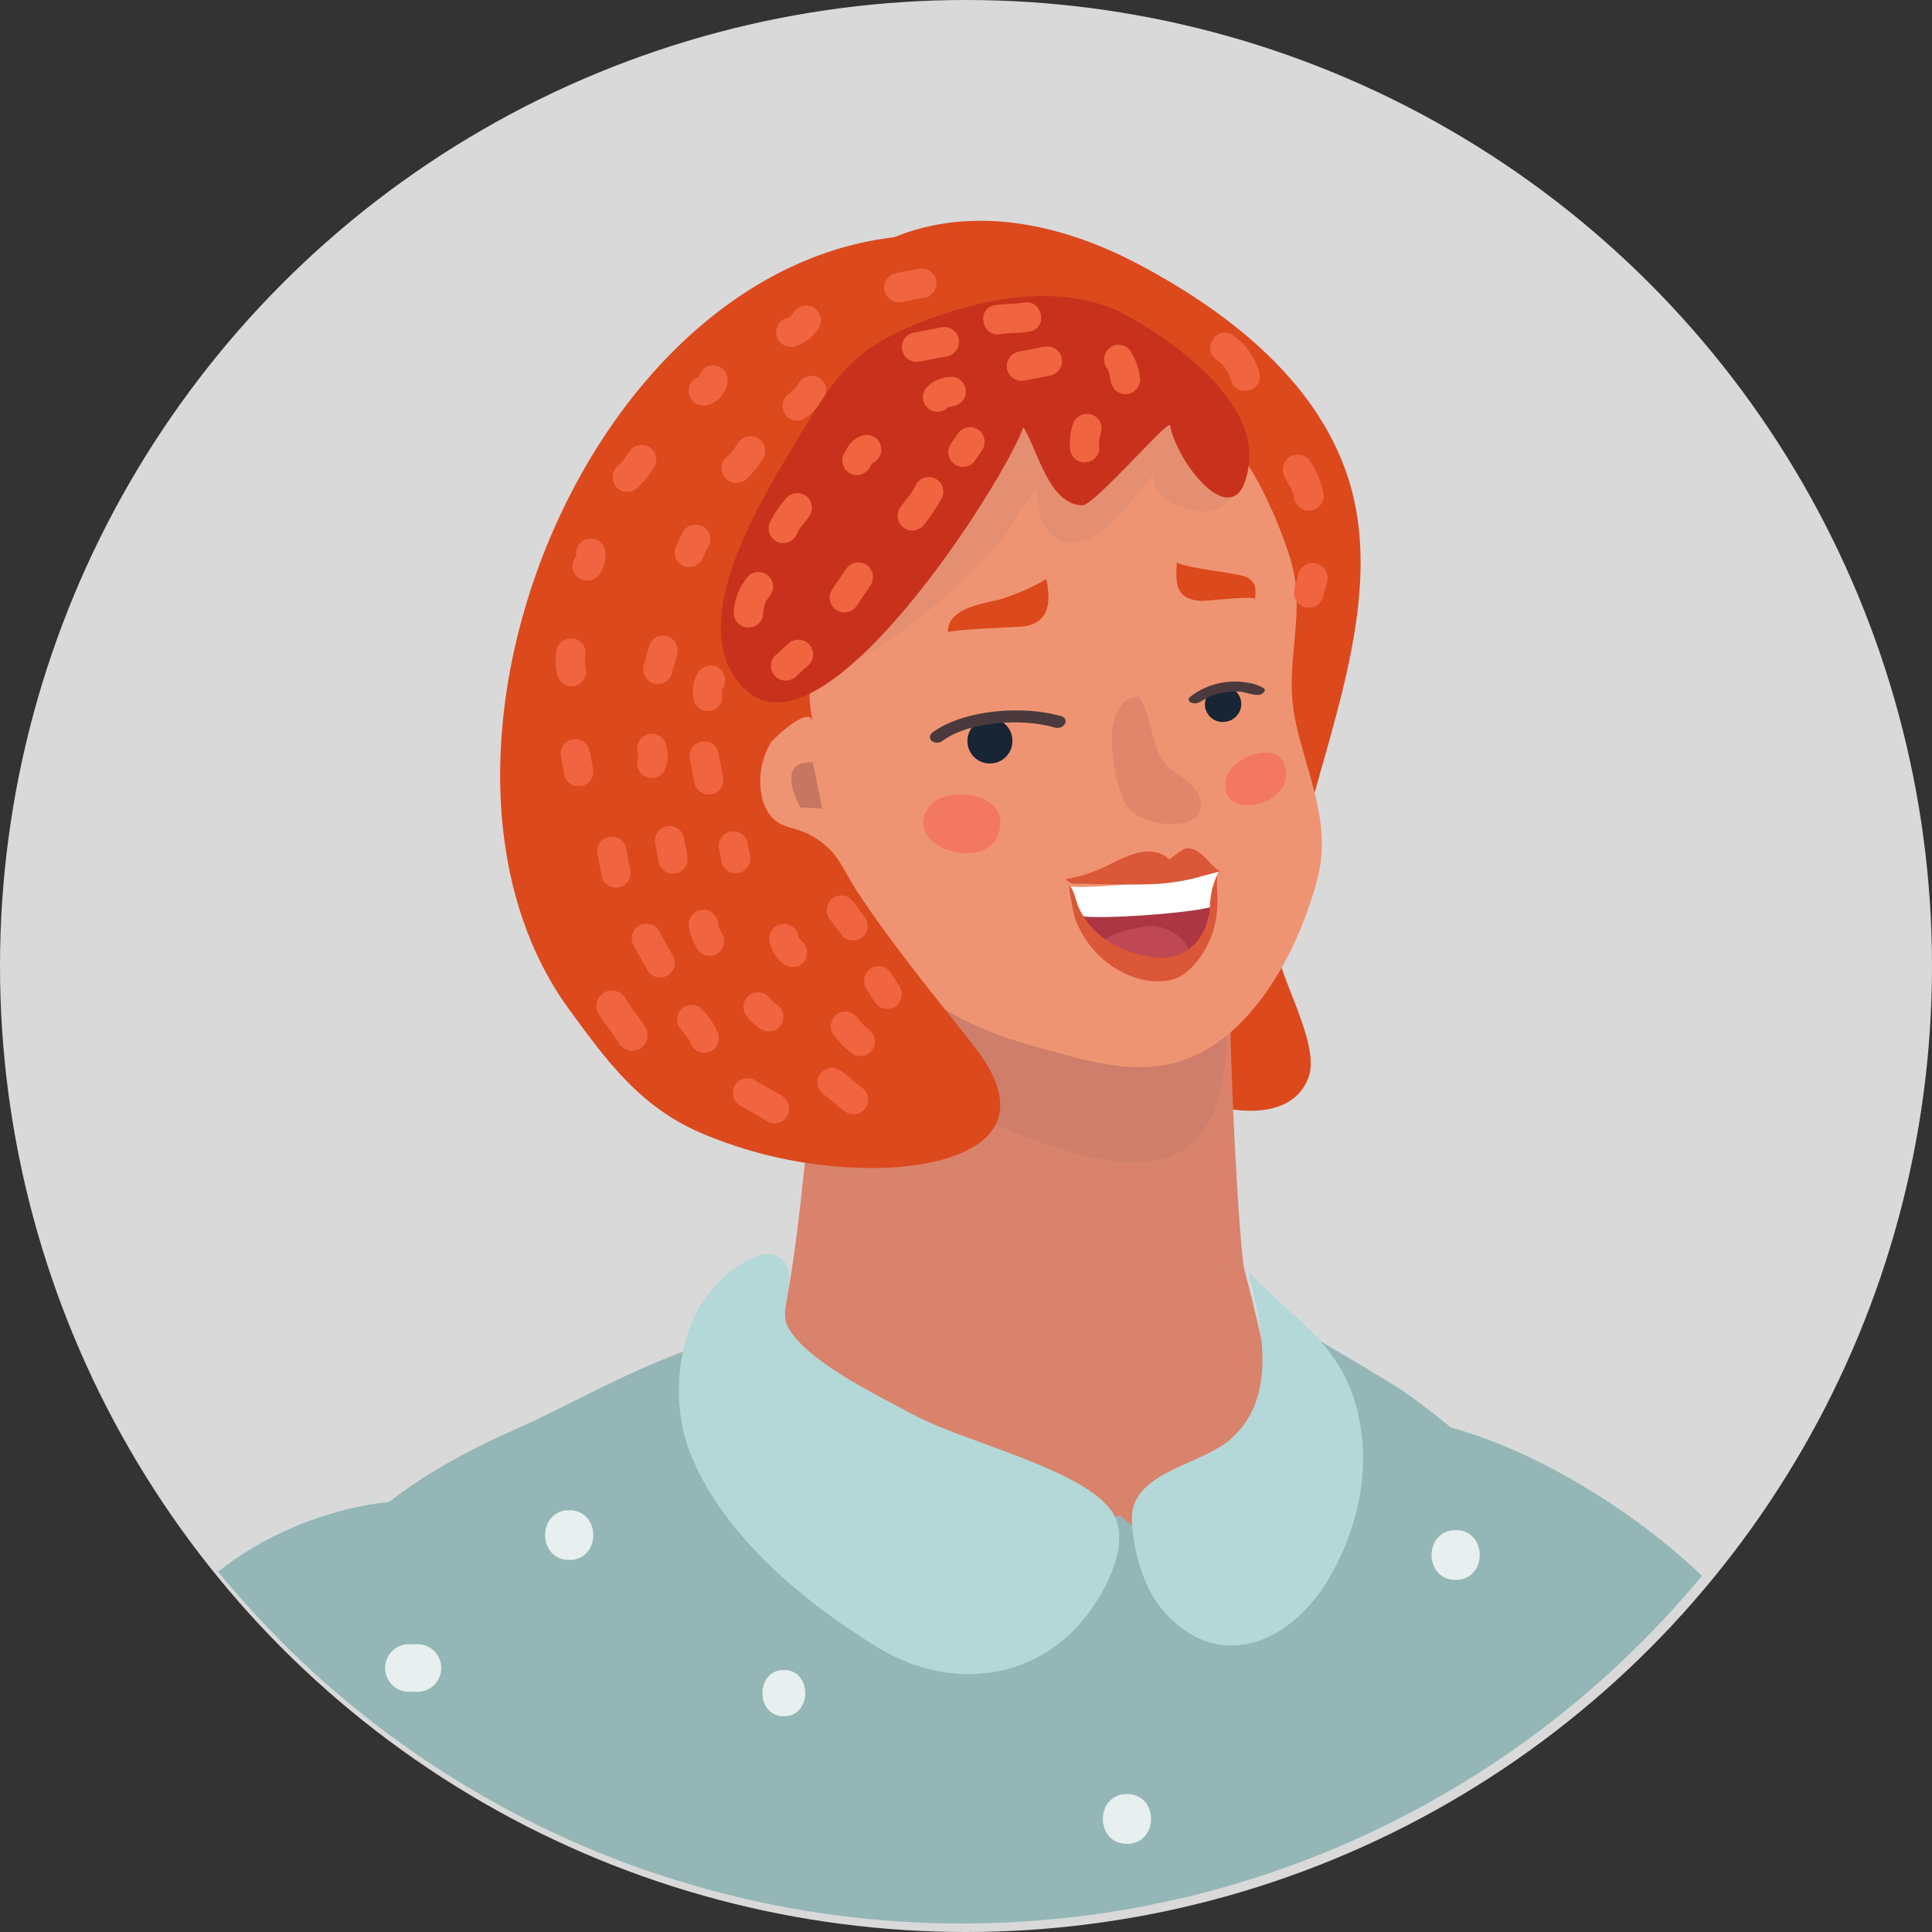 <svg xmlns="http://www.w3.org/2000/svg" xmlns:xlink="http://www.w3.org/1999/xlink" width="228" height="228" viewBox="0 0 228 228">
  <rect x="0" y="0" width="228" height="228" fill="#333333" stroke="none"/>
  <defs>
    <clipPath id="clip-path">
      <circle id="Ellipse_35" data-name="Ellipse 35" cx="113.5" cy="113.5" r="113.5" transform="translate(188 1653)" fill="#ededed"/>
    </clipPath>
    <clipPath id="clip-person-left-12">
      <rect width="228" height="228"/>
    </clipPath>
  </defs>
  <g id="person-left-12" clip-path="url(#clip-person-left-12)">
    <circle id="Ellipse_45" data-name="Ellipse 45" cx="114" cy="114" r="114" fill="#d9d9d9"/>
    <g id="Mask_Group_17" data-name="Mask Group 17" transform="translate(-188 -1653)" clip-path="url(#clip-path)">
      <g id="Group_3975" data-name="Group 3975" transform="translate(-690.184 822.416)">
        <path id="Path_9302" data-name="Path 9302" d="M1048.665,861.7c-8.952-4.718-19.712-7.1-29.318-2.847-3.793,1.681-4.429,5.35-6.618,6.708a23.962,23.962,0,0,1-5.745,2.183c.255-.081,10.635,2.472,11.676,2.708a44.259,44.259,0,0,1,11.9,4.557c9.265,5.2,12.609,17.146,14.382,27.034,1.408,7.849-1.43,14.017-3.139,21.479q-.318,1.394-.537,2.875c-1.326,9.041-.992,20.088,4.385,27.893,3.336,4.842,19.869,11.8,23.164,3.566,1.681-4.205-4.011-12.521-4.075-17.345-.07-5.479,3.035-9.647,4.423-14.822,3.189-11.885,8.25-25.844,4.54-38.166C1070.117,875.607,1059.238,867.268,1048.665,861.7Z" transform="translate(-36.257)" fill="#db491d"/>
        <g id="Group_3961" data-name="Group 3961" transform="translate(964.791 937.622)">
          <path id="Path_9303" data-name="Path 9303" d="M1057.4,977.84c-7.93-2.147-16-.389-24.05-1.036-11.116-.891-22.271-2.957-24.465,10.394-1.457,8.87-2.05,18.184-3.195,27.215-.429,3.389-.937,6.737-1.6,10.008-2.461,12.192-10.1,22.078-2.738,34.511,9.1,15.353,42.339,7.433,52.758-2.128,11.5-10.55,7.625-25.155,4.356-37.941C1057.721,1015.954,1055.717,977.384,1057.4,977.84Z" transform="translate(-998.225 -976.131)" fill="#d9836c"/>
        </g>
        <path id="Path_9304" data-name="Path 9304" d="M1021.223,976.369c-5.569,16.763,11.82,25.39,24.355,28.89,16.873,4.71,18.478-6.57,17.755-20.084C1049.265,990.269,1034.757,979.965,1021.223,976.369Z" transform="translate(-40.501 -38.585)" fill="#ce7e6b"/>
        <path id="Path_9305" data-name="Path 9305" d="M1020.157,933.5a3.286,3.286,0,0,0-1.12,4.481,8.853,8.853,0,0,0,6.719,1.681,3.282,3.282,0,0,0,1.123-4.479A5.087,5.087,0,0,0,1020.157,933.5Z" transform="translate(-39.996 -24.568)" fill="#76c094"/>
        <path id="Path_9306" data-name="Path 9306" d="M1042.51,967.77a2.853,2.853,0,0,0-1.782,5.4c.026.026.062.062.111.109q.331.375.119.091c.143.183.28.368.414.558.53.737.995,1.525,1.469,2.3,1.935,3.158,6.833.159,4.9-3C1046.409,971.063,1045.063,968.616,1042.51,967.77Z" transform="translate(-46.563 -35.778)" fill="#c8e5d1"/>
        <g id="Group_3962" data-name="Group 3962" transform="translate(989.227 910.064)">
          <path id="Path_9307" data-name="Path 9307" d="M1034.332,935.785a3.694,3.694,0,0,0,1.195,3.217,3.7,3.7,0,0,0,5.175.651C1043.419,937.483,1034.587,934.484,1034.332,935.785Z" transform="translate(-1034.281 -935.469)" fill="#37252a"/>
        </g>
        <g id="Group_3963" data-name="Group 3963" transform="translate(1018.534 910.887)">
          <path id="Path_9308" data-name="Path 9308" d="M1077.832,936.785l.188-.1a2.465,2.465,0,0,1-.5.2C1077.625,936.852,1077.727,936.827,1077.832,936.785Z" transform="translate(-1077.522 -936.683)" fill="#b6e3f0"/>
        </g>
        <path id="Path_9309" data-name="Path 9309" d="M1082.587,931.563l.2-.089a2.509,2.509,0,0,1-.522.176C1082.366,931.621,1082.476,931.6,1082.587,931.563Z" transform="translate(-60.515 -24.118)" fill="#b6e3f0"/>
        <path id="Path_9310" data-name="Path 9310" d="M1064.451,902.467c-1.843-5.443-4.657-11.421-8.8-15.516-4.9-4.845-14.91-8.524-21.373-9.576-6.655-1.082-14.285,3.358-18.278,8.587-5.538,7.263-2.734,20.044-6.323,28.421-1.924,4.491-6.687,6.085-8.449,10.262-2.123,5.051,1.462,12.075,6.338,13.762,5.8,2,7,8.344,10.451,12.781,4.1,5.269,10.781,7.989,16.916,9.647,5.063,1.374,10.322,3.115,15.591,1.933,9.381-2.113,15.177-13.467,17.364-21.955,1.666-6.47-1.3-12.288-2.618-18.477C1063.728,915.089,1066.883,909.654,1064.451,902.467Z" transform="translate(-34.202 -6.631)" fill="#ef9472"/>
        <g id="Group_3964" data-name="Group 3964" transform="translate(990.05 898.935)">
          <path id="Path_9311" data-name="Path 9311" d="M1041.653,921.432c-2,.5-6.283,1.05-6.155,3.922,0-.089.49-.176,1.249-.253,2.329-.239,7.172-.414,7.673-.478,3.089-.4,3.236-2.965,2.691-5.576A27.387,27.387,0,0,1,1041.653,921.432Z" transform="translate(-1035.495 -919.048)" fill="#db491d"/>
        </g>
        <g id="Group_3965" data-name="Group 3965" transform="translate(971.56 920.551)">
          <path id="Path_9312" data-name="Path 9312" d="M1009.291,956.268l2.557.127c-.356-1.81-.657-3.673-1.123-5.447C1007.014,950.791,1008.218,954.234,1009.291,956.268Z" transform="translate(-1008.213 -950.943)" fill="#c67661"/>
        </g>
        <g id="Group_3966" data-name="Group 3966" transform="translate(1017.005 896.918)">
          <path id="Path_9313" data-name="Path 9313" d="M1081,917.3c-.458-.081-5.693-.817-5.661-1.225-.176,2-.126,3.515,1.2,4.195a4.271,4.271,0,0,0,1.813.382c.453.012,6.259-.659,6.191-.192C1084.965,917.66,1083.337,917.721,1081,917.3Z" transform="translate(-1075.267 -916.072)" fill="#db491d"/>
        </g>
        <g id="Group_3967" data-name="Group 3967" transform="translate(1015.27 909.08)">
          <path id="Path_9314" data-name="Path 9314" d="M1072.988,934.094l.167-.077a2.569,2.569,0,0,1-.449.157C1072.8,934.148,1072.887,934.131,1072.988,934.094Z" transform="translate(-1072.706 -934.017)" fill="#b6e3f0"/>
        </g>
        <g id="Group_3968" data-name="Group 3968" transform="translate(1015.417 909.08)">
          <path id="Path_9315" data-name="Path 9315" d="M1073.058,934.094l.167-.077a3.079,3.079,0,0,1-.3.118A1.053,1.053,0,0,0,1073.058,934.094Z" transform="translate(-1072.924 -934.017)" fill="#f2d9ce"/>
        </g>
        <g id="Group_3969" data-name="Group 3969" transform="translate(1015.27 909.198)">
          <path id="Path_9316" data-name="Path 9316" d="M1072.789,934.208l.064-.017a1.329,1.329,0,0,1-.148.039Z" transform="translate(-1072.706 -934.191)" fill="#f2d9ce"/>
        </g>
        <g id="Group_3970" data-name="Group 3970" transform="translate(990.519 919.682)">
          <path id="Path_9317" data-name="Path 9317" d="M1036.194,949.674l.01,0-.017-.012Z" transform="translate(-1036.188 -949.66)" fill="#daa699"/>
        </g>
        <g id="Group_3971" data-name="Group 3971" transform="translate(979.416 912.364)">
          <path id="Path_9318" data-name="Path 9318" d="M1019.849,938.961l-.045-.1A.185.185,0,0,0,1019.849,938.961Z" transform="translate(-1019.804 -938.863)" fill="#dfafa1"/>
        </g>
        <path id="Path_9319" data-name="Path 9319" d="M1031.664,958.331c-.073.173-.2.467-.056.094-2.4,4.565,6.848,7.124,8.427,2.885C1042.023,955.991,1033.041,955.259,1031.664,958.331Z" transform="translate(-44.065 -32.189)" fill="#f27862"/>
        <path id="Path_9320" data-name="Path 9320" d="M1071.686,948.576a6.149,6.149,0,0,1-1.885-1.937c-1.167-2.276-1.208-4.973-2.523-7.153-5.259.2-2.975,11.394-1.16,13.291,2.41,2.508,10.25,2.781,8.014-2A7.972,7.972,0,0,0,1071.686,948.576Z" transform="translate(-54.64 -26.7)" fill="#e0866b"/>
        <path id="Path_9321" data-name="Path 9321" d="M1083.834,952.637c-.008.159-.016.428-.016.093-.529,4.4,7.143,3.01,7.145-.843C1090.973,947.054,1084.012,949.762,1083.834,952.637Z" transform="translate(-61.009 -29.841)" fill="#f27862"/>
        <g id="Group_3972" data-name="Group 3972" transform="translate(972.471 930.077)">
          <path id="Path_9322" data-name="Path 9322" d="M1009.558,965c.158.009.336.026.52.045v-.007Z" transform="translate(-1009.558 -964.998)" fill="#283135"/>
        </g>
        <g id="Group_3973" data-name="Group 3973" transform="translate(937.209 858.319)">
          <path id="Path_9323" data-name="Path 9323" d="M1012.036,859.283c-24.906-2.282-44.685,19.72-51.729,44.4-4.738,16.6-3.715,34.407,5.379,46.85,4.66,6.376,8.586,11.725,16.061,14.775a51.847,51.847,0,0,0,21.095,3.9c9.665-.375,18.552-4.185,10.667-14.279-4.719-6.039-9.524-11.785-13.743-18.176-2.051-3.112-2.319-4.967-5.545-6.766-2.4-1.336-4.362-.611-5.616-3.843a8.849,8.849,0,0,1,.859-7.112c.281-.426,4.472-4.487,4.976-2.5-.956-3.776.288-6.583-1.162-10.531-3.389-9.221-.657-17.438,8-22.326,7.639-4.311,20.352-2.823,25.644-11.068C1031.571,865.358,1017.718,859.8,1012.036,859.283Z" transform="translate(-957.528 -859.12)" fill="#db491d"/>
        </g>
        <path id="Path_9324" data-name="Path 9324" d="M1052.8,887.334c-3.494-.186-5.4,3.856-9.051,4.332-5.843.758-10.494-2.021-16.162.539-12.815,5.789-14.4,17.974-22.92,26.546l1.175-1.012c1.273,7.82,16.188-4.059,18.506-6.085a65.31,65.31,0,0,0,7.125-7.03c1.675-1.993,2.7-4.515,4.586-6.319-.116,2.3.76,6.157,4.159,6.268,3.743.122,7.638-5.989,9.646-8.085-.634,3.669,8.679,6.878,9.461,1.438C1059.811,894.555,1057.571,887.589,1052.8,887.334Z" transform="translate(-35.511 -9.891)" fill="#e58f72"/>
        <path id="Path_9325" data-name="Path 9325" d="M1003.944,1008.1c-1.027-.685-2.154-1.19-3.179-1.871a1.734,1.734,0,1,0-1.944,2.873c1.022.68,2.152,1.182,3.177,1.871a1.735,1.735,0,0,0,1.946-2.873Z" transform="translate(-33.383 -48.115)" fill="#f0643f"/>
        <path id="Path_9326" data-name="Path 9326" d="M991.377,993.767a1.733,1.733,0,0,0-2.441-.167,1.762,1.762,0,0,0-.165,2.45c.252.326.518.637.775.958.032.038.173.242.226.316.023.036.045.077.066.114a.311.311,0,0,0,.035.057,1.727,1.727,0,0,0,3.378-.717A8.214,8.214,0,0,0,991.377,993.767Z" transform="translate(-30.254 -44.002)" fill="#f0643f"/>
        <path id="Path_9327" data-name="Path 9327" d="M983.712,979.992a1.761,1.761,0,0,0-2.323-.793,1.743,1.743,0,0,0-.785,2.324l1.607,2.879a1.733,1.733,0,1,0,3.107-1.535Z" transform="translate(-27.695 -39.44)" fill="#f0643f"/>
        <path id="Path_9328" data-name="Path 9328" d="M977.874,965.395a1.732,1.732,0,1,0-3.4.647l.455,2.392a1.733,1.733,0,1,0,3.4-.651Z" transform="translate(-25.77 -34.594)" fill="#f0643f"/>
        <path id="Path_9329" data-name="Path 9329" d="M971.491,948.342a1.731,1.731,0,1,0-3.4.65l.392,2.048a1.731,1.731,0,1,0,3.4-.65Z" transform="translate(-23.713 -29.099)" fill="#f0643f"/>
        <path id="Path_9330" data-name="Path 9330" d="M970.627,932.115c0-.06-.012-.239-.011-.281s.1-.521.011-.186a1.774,1.774,0,0,0-1.055-2.219,1.736,1.736,0,0,0-2.213,1.058,6.781,6.781,0,0,0-.016,3.018,1.733,1.733,0,1,0,3.4-.65C970.7,932.609,970.661,932.363,970.627,932.115Z" transform="translate(-23.43 -23.429)" fill="#f0643f"/>
        <path id="Path_9331" data-name="Path 9331" d="M971.963,912a1.751,1.751,0,0,0-1.379,2c-.048.078-.1.152-.151.23a1.735,1.735,0,1,0,2.868,1.954,3.731,3.731,0,0,0,.689-2.8A1.747,1.747,0,0,0,971.963,912Z" transform="translate(-24.384 -17.831)" fill="#f0643f"/>
        <path id="Path_9332" data-name="Path 9332" d="M981.5,895.961a1.741,1.741,0,0,0-2.4.459c-.242.356-.483.71-.74,1.053-.027.033-.183.224-.246.3a4.229,4.229,0,0,1-.438.407,1.737,1.737,0,0,0,2.281,2.62,10.622,10.622,0,0,0,2.008-2.429A1.758,1.758,0,0,0,981.5,895.961Z" transform="translate(-26.621 -12.578)" fill="#f0643f"/>
        <path id="Path_9333" data-name="Path 9333" d="M993.809,881.9a1.749,1.749,0,0,0-2.216,1.058c-.019.078-.046.153-.071.227a1.732,1.732,0,0,0,.87,3.345,3.231,3.231,0,0,0,2.47-2.409A1.768,1.768,0,0,0,993.809,881.9Z" transform="translate(-30.891 -8.111)" fill="#f0643f"/>
        <path id="Path_9334" data-name="Path 9334" d="M1010.107,871.693a1.75,1.75,0,0,0-2.406.459c-.065.1-.137.192-.211.283.033-.053-.216.224-.266.268a.435.435,0,0,0-.058.043l-.092.053-.072.029a.172.172,0,0,0-.039.01,1.737,1.737,0,0,0,.651,3.412,4.89,4.89,0,0,0,2.953-2.146A1.754,1.754,0,0,0,1010.107,871.693Z" transform="translate(-35.797 -4.758)" fill="#f0643f"/>
        <path id="Path_9335" data-name="Path 9335" d="M1028.5,864.974l-2.722.52a1.738,1.738,0,0,0,.653,3.414l2.721-.519a1.738,1.738,0,0,0-.652-3.415Z" transform="translate(-41.859 -2.678)" fill="#f0643f"/>
        <path id="Path_9336" data-name="Path 9336" d="M1018.018,1006.459c-.876-.613-1.625-1.387-2.5-2a1.734,1.734,0,1,0-1.943,2.872c.875.612,1.621,1.389,2.5,2a1.748,1.748,0,0,0,2.409-.459A1.769,1.769,0,0,0,1018.018,1006.459Z" transform="translate(-38.137 -47.542)" fill="#f0643f"/>
        <path id="Path_9337" data-name="Path 9337" d="M1003.878,992.439c-.16-.11-.315-.222-.466-.342-.057-.052-.129-.117-.162-.151a4.2,4.2,0,0,1-.321-.384,1.741,1.741,0,0,0-2.446-.167,1.769,1.769,0,0,0-.165,2.451,7.165,7.165,0,0,0,1.611,1.467,1.737,1.737,0,0,0,1.949-2.875Z" transform="translate(-33.975 -43.292)" fill="#f0643f"/>
        <path id="Path_9338" data-name="Path 9338" d="M994.066,979.009c-.017-.032-.067-.175-.091-.245-.067-.247-.115-.5-.166-.753a1.73,1.73,0,1,0-3.4.651,6.747,6.747,0,0,0,1.124,2.8,1.733,1.733,0,0,0,2.444.167,1.774,1.774,0,0,0,.166-2.45C994.347,979.462,994.087,979.047,994.066,979.009Z" transform="translate(-30.906 -38.66)" fill="#f0643f"/>
        <path id="Path_9339" data-name="Path 9339" d="M987.914,963.477a1.734,1.734,0,1,0-3.406.65l.392,2.047a1.733,1.733,0,1,0,3.4-.65Z" transform="translate(-29.004 -33.976)" fill="#f0643f"/>
        <path id="Path_9340" data-name="Path 9340" d="M982.808,945.98a1.752,1.752,0,0,0-1.377,2.031c.046.242.087.487.119.729a.047.047,0,0,0,0,.02,1.724,1.724,0,0,0,3,1.675,4.15,4.15,0,0,0,.285-3.072A1.751,1.751,0,0,0,982.808,945.98Z" transform="translate(-28.013 -28.783)" fill="#f0643f"/>
        <path id="Path_9341" data-name="Path 9341" d="M985.366,928.978a1.734,1.734,0,0,0-2.21,1.055l-.632,2.242a1.77,1.77,0,0,0,1.057,2.219,1.736,1.736,0,0,0,2.211-1.058l.632-2.243A1.769,1.769,0,0,0,985.366,928.978Z" transform="translate(-28.349 -23.283)" fill="#f0643f"/>
        <path id="Path_9342" data-name="Path 9342" d="M991.369,909.826a1.741,1.741,0,0,0-2.409.461,7.326,7.326,0,0,0-.515,1.022c-.058.133-.113.27-.17.4-.02.04-.051.1-.073.131a1.759,1.759,0,0,0,.462,2.413,1.737,1.737,0,0,0,2.4-.458,7.119,7.119,0,0,0,.518-1.025c.057-.133.113-.269.169-.4.022-.042.053-.1.076-.131A1.764,1.764,0,0,0,991.369,909.826Z" transform="translate(-30.111 -17.046)" fill="#f0643f"/>
        <path id="Path_9343" data-name="Path 9343" d="M1000.461,894.427a1.74,1.74,0,0,0-2.4.459c-.241.354-.485.71-.74,1.053-.028.037-.186.226-.249.306a4.257,4.257,0,0,1-.434.406,1.736,1.736,0,0,0,2.279,2.618,10.576,10.576,0,0,0,2.009-2.43A1.757,1.757,0,0,0,1000.461,894.427Z" transform="translate(-32.732 -12.084)" fill="#f0643f"/>
        <path id="Path_9344" data-name="Path 9344" d="M1010.939,883.832a1.759,1.759,0,0,0-2.35.689c-.02.024-.1.14-.14.2-.108.139-.222.278-.338.409-.138.159-.285.306-.438.45l-.045.039c-.041.029-.088.064-.135.094a1.737,1.737,0,0,0,1.784,2.98,8.236,8.236,0,0,0,2.35-2.5A1.749,1.749,0,0,0,1010.939,883.832Z" transform="translate(-36.151 -8.696)" fill="#f0643f"/>
        <path id="Path_9345" data-name="Path 9345" d="M1019.559,996.417c-.131-.1-.259-.2-.388-.3-.009-.021-.244-.239-.283-.279a11.4,11.4,0,0,1-.746-.92,1.743,1.743,0,0,0-2.448-.169,1.773,1.773,0,0,0-.164,2.453,9.414,9.414,0,0,0,2.083,2.082,1.74,1.74,0,0,0,2.407-.458A1.759,1.759,0,0,0,1019.559,996.417Z" transform="translate(-38.878 -44.374)" fill="#f0643f"/>
        <path id="Path_9346" data-name="Path 9346" d="M1008.11,981.026a1.855,1.855,0,0,1-.144-.171c-.031-.049-.077-.124-.1-.168-.011-.021-.02-.046-.03-.071a.222.222,0,0,0-.018-.062,1.732,1.732,0,1,0-3.4.651,4.493,4.493,0,0,0,1.736,2.686,1.738,1.738,0,0,0,2.407-.458A1.766,1.766,0,0,0,1008.11,981.026Z" transform="translate(-35.419 -39.479)" fill="#f0643f"/>
        <path id="Path_9347" data-name="Path 9347" d="M999.034,964.485a1.733,1.733,0,1,0-3.4.651l.26,1.366a1.734,1.734,0,1,0,3.406-.651Z" transform="translate(-32.588 -34.301)" fill="#f0643f"/>
        <path id="Path_9348" data-name="Path 9348" d="M993.947,948.753a1.731,1.731,0,1,0-3.4.649l.523,2.731a1.731,1.731,0,1,0,3.4-.647Z" transform="translate(-30.95 -29.231)" fill="#f0643f"/>
        <path id="Path_9349" data-name="Path 9349" d="M994.147,934.381a1.742,1.742,0,0,0-2.405.459,4.5,4.5,0,0,0-.625,3.137,1.732,1.732,0,1,0,3.4-.647c-.005-.03-.008-.038-.012-.058.009-.077.024-.208.031-.279.02-.053.031-.108.051-.159a.159.159,0,0,1,.013-.035l0-.007A1.763,1.763,0,0,0,994.147,934.381Z" transform="translate(-31.125 -24.96)" fill="#f0643f"/>
        <path id="Path_9350" data-name="Path 9350" d="M1017.4,974.707a1.74,1.74,0,0,0-2.445-.171,1.771,1.771,0,0,0-.163,2.453l1.411,1.853a1.737,1.737,0,0,0,2.444.169,1.769,1.769,0,0,0,.165-2.451Z" transform="translate(-38.64 -37.86)" fill="#f0643f"/>
        <path id="Path_9351" data-name="Path 9351" d="M1024.846,988.5h0c-.067-.114-.131-.229-.194-.343a10.561,10.561,0,0,0-.731-1.124,1.739,1.739,0,0,0-2.443-.167,1.776,1.776,0,0,0-.167,2.453,1.329,1.329,0,0,1,.082.111c.07.111.133.229.2.343a10.27,10.27,0,0,0,.731,1.122,1.735,1.735,0,0,0,2.444.167,1.774,1.774,0,0,0,.167-2.45C1024.9,988.574,1024.874,988.536,1024.846,988.5Z" transform="translate(-40.741 -41.832)" fill="#f0643f"/>
        <path id="Path_9352" data-name="Path 9352" d="M1083.832,876.429c-1.828-1.295-3.77,1.577-1.944,2.873a3.975,3.975,0,0,1,1.69,2.321c.479,2.184,3.882,1.538,3.4-.65A7.578,7.578,0,0,0,1083.832,876.429Z" transform="translate(-60.159 -6.273)" fill="#f0643f"/>
        <path id="Path_9353" data-name="Path 9353" d="M977.757,991.679a1.836,1.836,0,1,0-3.294,1.625c.7,1.211,1.679,2.236,2.382,3.44a1.872,1.872,0,0,0,2.461.842,1.853,1.853,0,0,0,.836-2.467C979.435,993.907,978.46,992.884,977.757,991.679Z" transform="translate(-25.711 -43.187)" fill="#f0643f"/>
        <g id="Group_3974" data-name="Group 3974" transform="translate(1003.951 930.695)">
          <path id="Path_9354" data-name="Path 9354" d="M1056.889,971.684l-.233.062c.8,4.825,6.962,9.154,13.21,8.119,2.316-.387,2.895-3,4.359-10.071C1074.045,970.656,1058.873,971.978,1056.889,971.684Z" transform="translate(-1056.216 -967.162)" fill="#fff"/>
          <path id="Path_9355" data-name="Path 9355" d="M1058.653,977.208c.228.032,2.186,2.971,4.557,3.984a13.882,13.882,0,0,0,8.593.818c.465-.127,1.678-3.2,2.2-5.88C1071.512,976.85,1061.243,977.606,1058.653,977.208Z" transform="translate(-1056.859 -969.203)" fill="#ac3644"/>
          <path id="Path_9356" data-name="Path 9356" d="M1067.868,979.452c-1.626.2-4.594.912-5.029,1.725a10.992,10.992,0,0,0,5.62,2.155c.412.064,4.526.394,4.453-.408C1072.73,980.858,1069.916,979.2,1067.868,979.452Z" transform="translate(-1058.208 -970.266)" fill="#c04854"/>
          <path id="Path_9357" data-name="Path 9357" d="M1069.884,966.021a18.206,18.206,0,0,0-1.633,1.207c-2.037-1.872-4.714-.561-6.805.451a17.715,17.715,0,0,1-5.4,1.864c-.224.022.6.493.649.512a6.705,6.705,0,0,0,1.324.022c.861.022,1.717.083,2.574.071.677-.013,3.608.118,6.428-.054a25.364,25.364,0,0,0,4.138-.641c.249-.057,2.959-.853,3.041-.8C1072.919,967.827,1071.62,965.36,1069.884,966.021Z" transform="translate(-1056.006 -965.91)" fill="#da5738"/>
          <path id="Path_9358" data-name="Path 9358" d="M1073.2,974.189a6.551,6.551,0,0,1-.916,3.181,5.4,5.4,0,0,1-4.851,2.843,13.3,13.3,0,0,1-5.977-1.79,9.423,9.423,0,0,1-3.765-4.2c-.259-.564-.616-2.371-1.12-2.506a26.665,26.665,0,0,0,.733,3.9,11.968,11.968,0,0,0,2.413,3.919c2.147,2.332,5.64,3.951,8.8,3.305,2.322-.481,4.194-3.255,4.962-5.469a12.768,12.768,0,0,0,.615-3.734c.024-.586-.218-3.015.091-3.462A9.416,9.416,0,0,0,1073.2,974.189Z" transform="translate(-1056.181 -967.286)" fill="#da5738"/>
        </g>
        <path id="Path_9359" data-name="Path 9359" d="M1093.114,1064.771c-11.257,1.209-19.991,17.367-22.474,26.29-4.09,14.7,1.2,25.852,6.988,38.936a53.416,53.416,0,0,1,2.052,5.907c2.482,8.2,5.173,18.51,14.2,20.4,10.966,2.3,28.879-12.881,35.283-19.392,14.871-15.118,23.972-35.1,7.648-51.883C1127.328,1075.28,1108.284,1063.143,1093.114,1064.771Z" transform="translate(-56.304 -67.026)" fill="#94b6b6"/>
        <path id="Path_9360" data-name="Path 9360" d="M1049.2,1056.422c-1.107-.777-14.046-8.466-14.027-8.268a31,31,0,0,1-.771,11.425,23.17,23.17,0,0,1-4.3,8.3,17.763,17.763,0,0,1-7.525,5.191c-2.333.949-4.934-.089-6.637-1.877a23.233,23.233,0,0,1-2.68.158c-15.884,3.5-31.32-8.607-43.1-18.365a5.333,5.333,0,0,1-1.665-2.5c-8.006,2.069-17.634,7.687-23.594,10.306-10.55,4.635-19.947,10.519-25.911,20.777-7.03,12.091-8.729,22.7-6.693,31.949,4.046,18.392,22.853,31.432,43.9,40.134,22.776,9.412,49.058,11.645,72.919,5.251,14.921-4,31.873-10.273,43.495-21.457,5.035-4.846,10.029-9.88,10.266-16.994q.016-.467,0-.947c-.192-7.522-3.793-14.933-5.551-22.12C1072.842,1079.048,1063.71,1066.606,1049.2,1056.422Z" transform="translate(-5.484 -61.718)" fill="#94b6b6"/>
        <path id="Path_9361" data-name="Path 9361" d="M1005.722,1108.978c-3.368,0-3.368,5.473,0,5.473S1009.092,1108.978,1005.722,1108.978Z" transform="translate(-35.036 -81.32)" fill="#e7efef"/>
        <path id="Path_9362" data-name="Path 9362" d="M1021.142,1162.271c-3.37,0-3.37,5.471,0,5.471S1024.51,1162.271,1021.142,1162.271Z" transform="translate(-40.005 -98.494)" fill="#e7efef"/>
        <path id="Path_9363" data-name="Path 9363" d="M1084.467,1039.169c.041.027.078.054.117.079-.033-.038-.06-.082-.092-.119C1084.3,1038.921,1084.294,1038.936,1084.467,1039.169Z" transform="translate(-61.186 -58.763)" fill="#b4d7d8"/>
        <path id="Path_9364" data-name="Path 9364" d="M1081.255,1039.595c1.577,6.317,3.671,15.013-2.282,19.953-3.6,2.983-11.588,3.78-11.448,9.315.082,3.286,1.267,7.9,3.538,10.583,6.668,7.865,15.318,3.887,19.711-3.614,3.621-6.186,5.061-13.392,3.259-20.21C1092.005,1047.949,1086.471,1045.161,1081.255,1039.595Z" transform="translate(-55.766 -58.961)" fill="#b4d7d8"/>
        <path id="Path_9365" data-name="Path 9365" d="M1016.338,1055.527c-4.2-2.274-12.617-6.286-14.826-10.365-1.166-2.153,1.188-5.656-.4-7.665-1.99-2.527-5.965.622-7.883,2.521-4.95,4.9-5.626,13.957-3.274,19.959,3.663,9.351,12.716,17.167,21.919,22.867,9.058,5.612,19.361,3.917,25.183-4,2.235-3.046,4.847-8.266,2.852-11.65C1036.883,1062.054,1022.338,1058.777,1016.338,1055.527Z" transform="translate(-30.35 -57.981)" fill="#b4d7d8"/>
        <path id="Path_9366" data-name="Path 9366" d="M911.221,1083.315c-8.837,4.219-15.86,11.5-16.657,20.2-1.745,19.091,22.642,39.975,36.788,49.953,7.332,5.172,9.536,7.546,14.942.017,11.526-16.067,12.744-51.307-.46-66.837C938.06,1077.507,923.023,1077.685,911.221,1083.315Z" transform="translate(0 -71.781)" fill="#94b6b6"/>
        <path id="Path_9367" data-name="Path 9367" d="M941.347,1104.5h-1.122a2.807,2.807,0,0,0,0,5.613h1.122a2.807,2.807,0,0,0,0-5.613Z" transform="translate(-13.839 -79.878)" fill="#e7efef"/>
        <path id="Path_9368" data-name="Path 9368" d="M1094.675,897.6a1.793,1.793,0,0,0-.634,2.413c.238.464.5.916.743,1.377.024.047.2.43.222.462.031.083.06.167.085.25.013.041.023.069.032.09v.017a1.763,1.763,0,0,0,3.527,0,9.975,9.975,0,0,0-1.564-3.976A1.772,1.772,0,0,0,1094.675,897.6Z" transform="translate(-64.24 -13.127)" fill="#f0643f"/>
        <path id="Path_9369" data-name="Path 9369" d="M1097.946,916.218a1.775,1.775,0,0,0-1.749,1.606c-.013.053-.025.1-.039.155-.043.153-.1.308-.148.463a4.718,4.718,0,0,0-.268,1.3,1.76,1.76,0,0,0,3.513.155c.013-.052.024-.1.039-.153.043-.154.1-.31.148-.463a4.715,4.715,0,0,0,.268-1.3A1.774,1.774,0,0,0,1097.946,916.218Z" transform="translate(-64.86 -19.201)" fill="#f0643f"/>
        <path id="Path_9370" data-name="Path 9370" d="M1043.724,871.976c-7.545-4.068-17.489-1.889-24.954,1.185-6.779,2.793-9.193,5.848-12.779,11.873-4.194,7.048-15.562,23.933-6.817,31.425,8.59,7.36,26.873-19.719,31.592-29.214a21.406,21.406,0,0,0,.891-2c1.738,2.728,2.958,9.055,6.947,9.206,1.389.053,10.21-10.22,10.36-9.44.926,4.828,8.313,13.841,9.331,4.326C1059.07,882.087,1049.384,875.026,1043.724,871.976Z" transform="translate(-32.701 -4.227)" fill="#c8321c"/>
        <path id="Path_9371" data-name="Path 9371" d="M1032.227,875.164l-3.4.65a1.738,1.738,0,0,0,.651,3.412l3.4-.649A1.739,1.739,0,0,0,1032.227,875.164Z" transform="translate(-42.858 -5.96)" fill="#f0643f"/>
        <path id="Path_9372" data-name="Path 9372" d="M1046.466,870.874c-1.158.2-2.284.107-3.469.311-2.2.373-1.551,3.787.651,3.411,1.073-.181,2.258-.1,3.467-.307C1049.32,873.905,1048.666,870.49,1046.466,870.874Z" transform="translate(-47.424 -4.579)" fill="#f0643f"/>
        <path id="Path_9373" data-name="Path 9373" d="M1002.425,918.387a1.733,1.733,0,0,0-2.446-.169,6.984,6.984,0,0,0-1.768,4.226,1.734,1.734,0,1,0,3.456.279c.032-.216.059-.434.091-.651.012-.069.025-.136.037-.2l.043-.157a4.14,4.14,0,0,1,.222-.616c-.136.317.371-.438.2-.26A1.774,1.774,0,0,0,1002.425,918.387Z" transform="translate(-33.426 -19.707)" fill="#f0643f"/>
        <path id="Path_9374" data-name="Path 9374" d="M1008.633,904.361a1.745,1.745,0,0,0-2.405.458,11.382,11.382,0,0,0-1.851,2.836,1.766,1.766,0,0,0,1.059,2.217,1.743,1.743,0,0,0,2.211-1.055c.016-.062.037-.123.058-.179a.282.282,0,0,0,.026-.036,6.184,6.184,0,0,1,.454-.639c.306-.4.627-.779.91-1.19A1.747,1.747,0,0,0,1008.633,904.361Z" transform="translate(-35.389 -15.285)" fill="#f0643f"/>
        <path id="Path_9375" data-name="Path 9375" d="M1019.681,893.938a3.139,3.139,0,0,0-1.744,1.133,8.059,8.059,0,0,0-.53.882,1.76,1.76,0,0,0,.464,2.413,1.74,1.74,0,0,0,2.4-.457c.129-.2.227-.407.342-.607.013-.017.025-.038.039-.06a1.731,1.731,0,0,0-.974-3.3Z" transform="translate(-39.523 -12.008)" fill="#f0643f"/>
        <path id="Path_9376" data-name="Path 9376" d="M1034.171,883.823a4.147,4.147,0,0,0-2.745,1.4,1.755,1.755,0,0,0,.461,2.414,1.724,1.724,0,0,0,2.194-.226c.024-.009.044-.016.069-.026.219-.058.45-.1.673-.146a1.738,1.738,0,0,0-.651-3.414Z" transform="translate(-44.036 -8.752)" fill="#f0643f"/>
        <path id="Path_9377" data-name="Path 9377" d="M1050.183,878.55l-3.061.586a1.738,1.738,0,0,0,.651,3.414l3.062-.585a1.738,1.738,0,0,0-.652-3.415Z" transform="translate(-48.738 -7.053)" fill="#f0643f"/>
        <path id="Path_9378" data-name="Path 9378" d="M1006.78,930.029c-.531.417-.975.933-1.5,1.35a1.734,1.734,0,1,0,2.276,2.617c.536-.417.976-.931,1.509-1.348a1.737,1.737,0,0,0-2.283-2.619Z" transform="translate(-35.517 -23.519)" fill="#f0643f"/>
        <path id="Path_9379" data-name="Path 9379" d="M1019.262,916.425a1.741,1.741,0,0,0-2.405.458l-1.65,2.438a1.734,1.734,0,0,0,2.865,1.954l1.65-2.438A1.756,1.756,0,0,0,1019.262,916.425Z" transform="translate(-38.812 -19.173)" fill="#f0643f"/>
        <path id="Path_9380" data-name="Path 9380" d="M1030.989,901.351a1.758,1.758,0,0,0-2.212,1.057c-.025.06-.043.1-.055.118-.062.111-.127.226-.2.335a8.205,8.205,0,0,1-.534.759c-.312.415-.647.81-.943,1.235a1.736,1.736,0,0,0,2.869,1.957,19.838,19.838,0,0,0,2.126-3.242A1.75,1.75,0,0,0,1030.989,901.351Z" transform="translate(-42.629 -14.377)" fill="#f0643f"/>
        <path id="Path_9381" data-name="Path 9381" d="M1039.1,892.873a1.745,1.745,0,0,0-2.407.461l-.825,1.219a1.734,1.734,0,0,0,2.867,1.953l.828-1.216A1.764,1.764,0,0,0,1039.1,892.873Z" transform="translate(-45.47 -11.583)" fill="#f0643f"/>
        <path id="Path_9382" data-name="Path 9382" d="M1059.315,890.353a1.735,1.735,0,0,0-2.209,1.054,7.115,7.115,0,0,0-.36,3.085,1.733,1.733,0,1,0,3.4-.651c0-.034-.007-.05-.011-.071a.259.259,0,0,1,0-.062c.006-.119.024-.236.041-.354.014-.057.057-.281.061-.3.042-.162.088-.322.133-.48A1.771,1.771,0,0,0,1059.315,890.353Z" transform="translate(-52.275 -10.836)" fill="#f0643f"/>
        <path id="Path_9383" data-name="Path 9383" d="M1065.714,878.833a1.735,1.735,0,0,0-2.447-.169,1.774,1.774,0,0,0-.165,2.451c-.249-.347-.009,0,.031.075.027.05.1.245.127.321.1.368.17.741.242,1.113a1.731,1.731,0,1,0,3.4-.65A7.5,7.5,0,0,0,1065.714,878.833Z" transform="translate(-54.209 -6.963)" fill="#f0643f"/>
        <path id="Path_9384" data-name="Path 9384" d="M959.524,1137.529c-3.791,0-3.791,5.879,0,5.879S963.314,1137.529,959.524,1137.529Z" transform="translate(-20.047 -90.521)" fill="#fff"/>
        <path id="Path_9385" data-name="Path 9385" d="M1065.32,1130.591c-3.791,0-3.791,5.877,0,5.877S1069.111,1130.591,1065.32,1130.591Z" transform="translate(-54.14 -88.285)" fill="#e7efef"/>
        <path id="Path_9386" data-name="Path 9386" d="M1080.6,1172.216h-.588a2.939,2.939,0,0,0,0,5.877h.588a2.939,2.939,0,1,0,0-5.877Z" transform="translate(-58.845 -101.699)" fill="#e7efef"/>
        <path id="Path_9387" data-name="Path 9387" d="M1126.022,1129.726c-3.79,0-3.79,5.877,0,5.877S1129.813,1129.726,1126.022,1129.726Z" transform="translate(-73.702 -88.006)" fill="#e7efef"/>
        <path id="Path_9388" data-name="Path 9388" d="M1156.915,1107.179h-.587a2.939,2.939,0,1,0,0,5.877h.587a2.939,2.939,0,1,0,0-5.877Z" transform="translate(-83.437 -80.74)" fill="#e7efef"/>
        <path id="Path_9389" data-name="Path 9389" d="M968.2,1081.164c-3.789,0-3.789,5.875,0,5.875S971.986,1081.164,968.2,1081.164Z" transform="translate(-22.841 -72.357)" fill="#e7efef"/>
        <path id="Path_9390" data-name="Path 9390" d="M1122.553,1084.63c-3.79,0-3.79,5.877,0,5.877S1126.344,1084.63,1122.553,1084.63Z" transform="translate(-72.584 -73.473)" fill="#e7efef"/>
        <path id="Path_9391" data-name="Path 9391" d="M1035.007,952.34h.014l-.021-.009Z" transform="translate(-45.285 -30.839)" fill="#daa699"/>
        <path id="Path_9392" data-name="Path 9392" d="M1041.366,943.322a2.654,2.654,0,1,0,2.923,2.208A2.588,2.588,0,0,0,1041.366,943.322Z" transform="translate(-46.663 -27.925)" fill="#172534"/>
        <path id="Path_9393" data-name="Path 9393" d="M1082.118,937.758a2.129,2.129,0,0,0-1.867,2.35,2.105,2.105,0,0,0,2.4,1.789,2.139,2.139,0,0,0,1.871-2.354A2.109,2.109,0,0,0,1082.118,937.758Z" transform="translate(-59.862 -26.136)" fill="#172534"/>
        <path id="Path_9394" data-name="Path 9394" d="M1047.866,942.586c-4.321-1.29-11.453-.834-15.179,1.91a.622.622,0,0,0-.11,1,1.069,1.069,0,0,0,1.272-.007c3.141-2.318,9.5-2.683,13.243-1.568a1.112,1.112,0,0,0,.5.026,1.015,1.015,0,0,0,.7-.451A.613.613,0,0,0,1047.866,942.586Z" transform="translate(-44.437 -27.476)" fill="#4b393d"/>
        <path id="Path_9395" data-name="Path 9395" d="M1084.286,937a8.606,8.606,0,0,0-6.647,1.639c-.544.481.027.87.686.8.429-.041,1.044-.581,1.447-.752a8.382,8.382,0,0,1,3.688-.625c.655.039,2.013.665,2.632.244.353-.24.371-.444.214-.615A4.979,4.979,0,0,0,1084.286,937Z" transform="translate(-58.956 -25.861)" fill="#4b393d"/>
      </g>
    </g>
  </g>
</svg>
